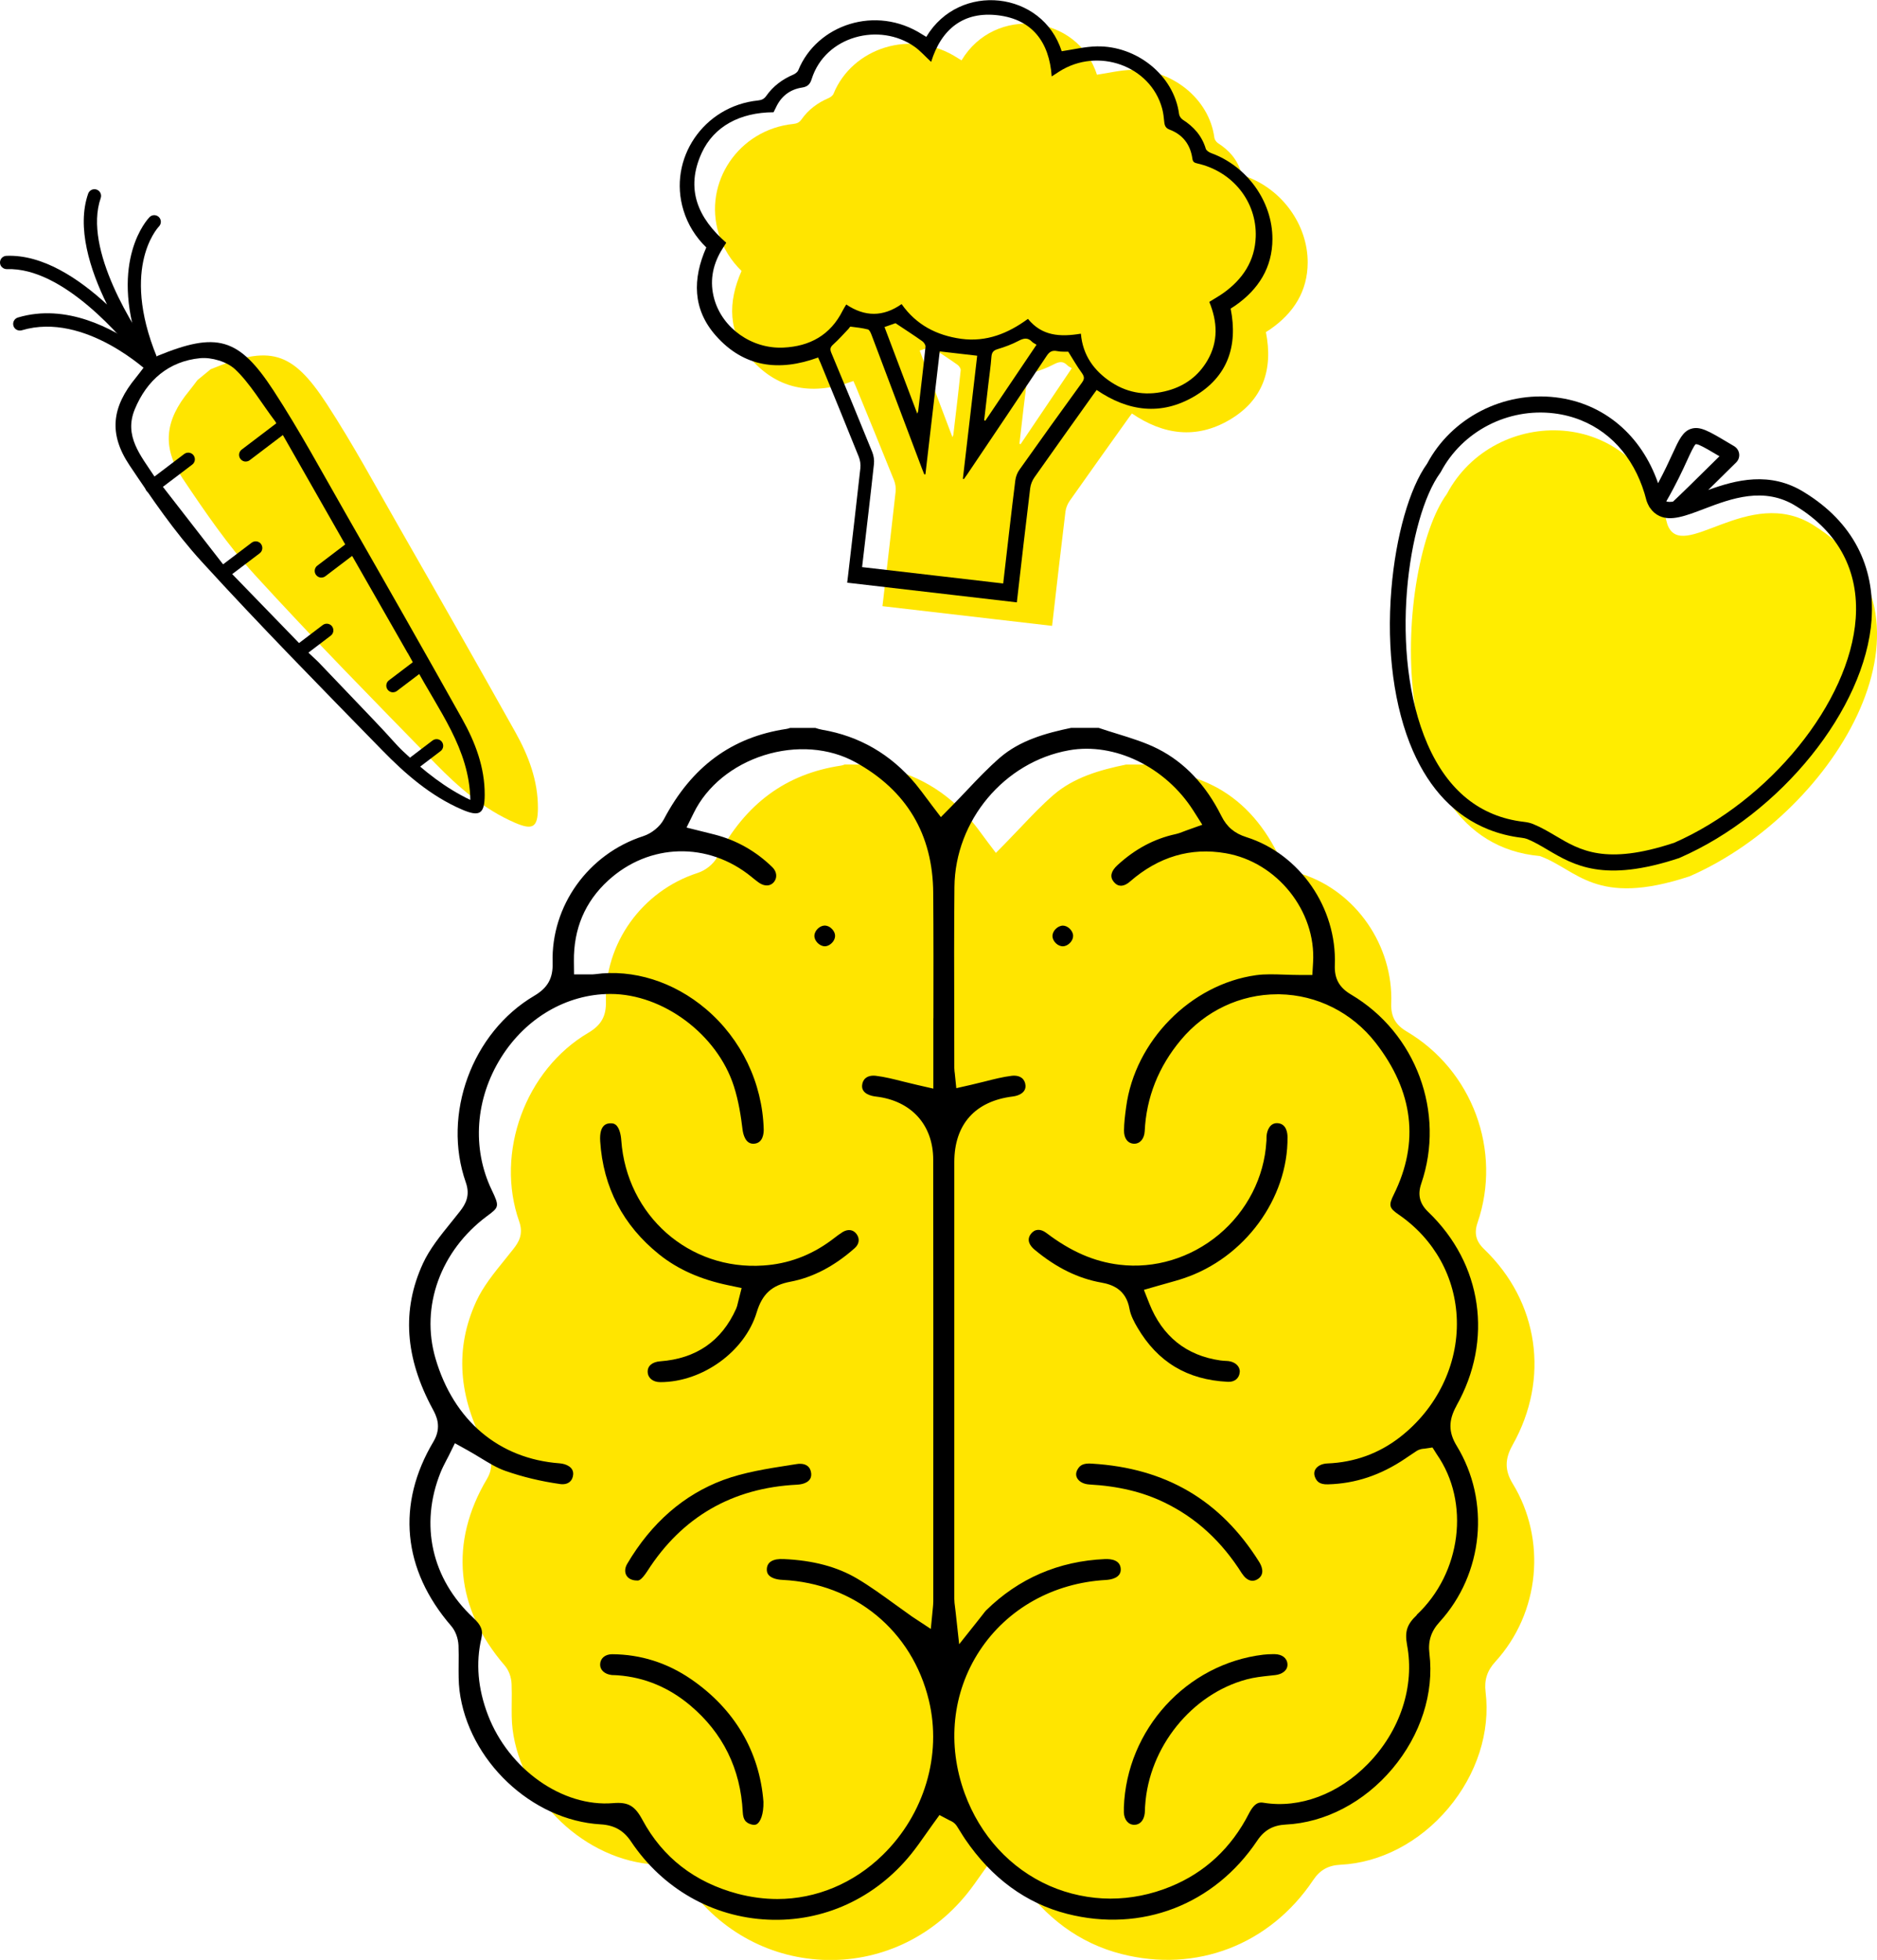 <?xml version="1.0" encoding="UTF-8"?>
<svg xmlns="http://www.w3.org/2000/svg" id="Ebene_2" viewBox="0 0 282.15 294.55">
  <defs>
    <style>
      .cls-1 {
        fill: #ffed00;
      }

      .cls-2 {
        fill: #ffe500;
      }
    </style>
  </defs>
  <g id="Fachkompetenz">
    <path class="cls-2" d="M227.37,217.17c5.63-10,3.94-21.55-4.29-29.45-1.22-1.17-1.52-2.39-.97-3.98,3.7-10.8-.77-22.87-10.64-28.71-1.71-1.01-2.41-2.27-2.34-4.22.33-8.7-5.33-16.89-13.48-19.47-1.71-.54-2.83-1.48-3.6-3.05-2.35-4.71-5.59-8.14-9.63-10.19-1.92-.98-4.02-1.63-6.24-2.31-.92-.29-1.84-.57-2.75-.88h-4.18c-3.86.79-7.83,1.91-10.9,4.57-1.72,1.49-3.29,3.14-4.95,4.89-.75.79-1.51,1.58-2.28,2.37l-1.42,1.44-1.22-1.61c-.21-.27-.43-.57-.66-.89-.52-.71-1.11-1.51-1.73-2.25-3.77-4.51-8.55-7.29-14.22-8.25-.38-.06-.7-.18-.97-.27h-.04s-3.9-.01-3.9-.01c-.15.07-.33.12-.53.16-8.3,1.24-14.39,5.73-18.6,13.72-.55,1.05-1.74,2.02-2.95,2.41-8.38,2.7-14.06,10.63-13.8,19.28.07,2.23-.7,3.6-2.65,4.75-9.46,5.57-14.02,18.02-10.39,28.34.68,1.93-.08,3.14-.85,4.12-.42.53-.84,1.06-1.27,1.59-1.7,2.1-3.31,4.09-4.33,6.31-3.23,7.05-2.75,14.28,1.48,22.1.51.94,1.37,2.52.11,4.62-5.66,9.5-4.71,19.44,2.68,28,.61.7,1,1.74,1.04,2.78.04.95.03,1.89.02,2.8-.01,1.4-.03,2.72.13,4,1.33,10.62,10.96,19.74,21.46,20.34,1.95.11,3.29.87,4.36,2.46,4.8,7.16,12.37,11.48,20.77,11.86,8.4.38,16.31-3.24,21.71-9.92.77-.95,1.47-1.96,2.22-3.02.35-.5.69-.99,1.05-1.48l.89-1.23,1.34.71c.2.08.66.28.99.78.19.29.37.59.55.88.22.36.44.71.67,1.06,4.04,5.93,9.25,9.74,15.5,11.34,11.27,2.88,22.32-1.38,28.84-11.11,1-1.5,2.26-2.21,4.09-2.3,6.01-.29,11.91-3.38,16.2-8.47,4.31-5.11,6.36-11.49,5.62-17.49-.22-1.8.23-3.21,1.47-4.56,6.68-7.33,7.75-18.34,2.6-26.77-1.19-1.95-1.2-3.68-.02-5.77Z"></path>
    <path class="cls-2" d="M170.17,62.11c-.17.23-.36.49-.55.75-2.95,4.14-5.91,8.27-8.83,12.42-.32.46-.56,1.05-.63,1.61-.66,5.37-1.27,10.75-1.89,16.13-.04.32-.07.64-.12,1.04-8.5-.99-16.96-1.97-25.5-2.96l.13-1.08c.62-5.38,1.26-10.75,1.85-16.13.06-.56-.03-1.19-.24-1.71-1.89-4.71-3.82-9.41-5.75-14.11-.11-.27-.24-.54-.36-.81-5.85,2.14-11.17,1.49-15.39-3.3-3.48-3.95-3.51-8.5-1.42-13.24-1.58-1.54-2.77-3.41-3.43-5.58-2.37-7.72,3.02-15.67,11.2-16.51.54-.06.91-.21,1.24-.68,1.03-1.47,2.43-2.51,4.08-3.21.29-.13.63-.38.74-.66,2.78-6.83,11.66-9.88,18.64-5.37.2.13.4.24.6.36,4.98-8.33,17.48-6.91,20.35,2.16,1.78-.26,3.53-.7,5.28-.73,5.92-.12,11.6,4.29,12.37,10.19.04.3.29.65.54.82,1.66,1.06,2.89,2.43,3.47,4.37.08.28.5.54.81.66,5.35,1.94,9.22,7.22,9.21,12.91-.01,4.3-2.1,7.58-5.59,10.01-.22.15-.45.29-.69.45,1.12,5.64-.45,10.26-5.5,13.21-4.97,2.9-9.9,2.25-14.64-.98ZM161.1,55.33c-.27-.17-.5-.26-.66-.43-.65-.68-1.26-.55-2.04-.14-.99.52-2.06.92-3.14,1.24-.65.2-.88.5-.93,1.16-.1,1.36-.3,2.72-.46,4.08-.21,1.82-.42,3.63-.63,5.45.06.02.11.04.17.07,2.56-3.8,5.12-7.59,7.7-11.42ZM139.91,52.11c-.41.14-1,.35-1.66.58,1.63,4.31,3.25,8.59,4.92,13.01.09-.24.14-.31.14-.39.38-3.22.77-6.44,1.1-9.66.03-.27-.25-.68-.51-.85-1.25-.89-2.55-1.72-4-2.69Z"></path>
    <path class="cls-2" d="M29.71,57.1l1.96-1.61c8.89-3.65,12.22-2.81,17.46,5.23,3.92,6.01,7.33,12.34,10.9,18.57,5.85,10.22,11.68,20.45,17.43,30.73,1.98,3.53,3.42,7.3,3.4,11.44-.01,2.87-.76,3.35-3.43,2.2-4.7-2.03-8.51-5.35-12.02-8.95-9.13-9.35-18.3-18.67-27.11-28.32-4.04-4.43-7.48-9.46-10.83-14.46-3.18-4.76-2.67-8.78.98-13.2.4-.49.78-1.01,1.26-1.64Z"></path>
    <path d="M164.87,58.58c-.17.23-.36.49-.55.75-2.95,4.14-5.91,8.27-8.83,12.42-.32.46-.56,1.05-.63,1.61-.66,5.37-1.27,10.75-1.89,16.13-.04.32-.07.64-.12,1.04-8.5-.99-16.96-1.97-25.5-2.96l.13-1.08c.62-5.38,1.26-10.75,1.85-16.13.06-.56-.03-1.19-.24-1.71-1.89-4.71-3.82-9.41-5.75-14.11-.11-.27-.24-.54-.36-.81-5.85,2.14-11.17,1.49-15.39-3.3-3.48-3.95-3.51-8.5-1.42-13.24-1.58-1.54-2.77-3.41-3.43-5.58-2.37-7.72,3.02-15.67,11.2-16.51.54-.06.91-.21,1.24-.68,1.03-1.47,2.43-2.51,4.08-3.21.29-.13.63-.38.74-.66,2.78-6.83,11.66-9.88,18.64-5.37.2.13.4.24.6.36,4.98-8.33,17.48-6.91,20.35,2.16,1.78-.26,3.53-.7,5.28-.73,5.92-.12,11.6,4.29,12.37,10.19.04.3.29.65.54.82,1.66,1.06,2.89,2.43,3.47,4.37.08.28.5.54.81.66,5.35,1.94,9.22,7.22,9.21,12.91-.01,4.3-2.1,7.58-5.59,10.01-.22.15-.45.29-.69.45,1.12,5.64-.45,10.26-5.5,13.21-4.97,2.9-9.9,2.25-14.64-.98ZM162.48,50.16c.28,3.24,1.98,5.59,4.59,7.3,2.64,1.72,5.53,2.07,8.55,1.22,2.53-.71,4.53-2.2,5.87-4.49,1.68-2.87,1.52-5.84.29-8.82.76-.48,1.49-.88,2.16-1.36,2.88-2.07,4.7-4.81,4.82-8.42.18-5.3-3.49-9.85-8.8-11.03-.45-.1-.65-.24-.72-.71-.3-2.12-1.43-3.62-3.45-4.38-.52-.2-.71-.54-.77-1.06-.07-.71-.14-1.42-.33-2.11-1.75-6.43-9.67-9.26-15.48-5.54-.34.22-.68.44-1.12.73-.36-5.21-2.96-8.57-8.05-9.19-5.16-.63-8.53,2.02-10.07,7-.87-.8-1.6-1.64-2.48-2.27-5.23-3.71-13.43-1.67-15.48,4.85-.24.77-.6,1.15-1.45,1.28-1.82.28-3.15,1.31-3.93,3.01-.11.24-.24.47-.35.7-5.05.02-8.96,2.13-10.79,6.09-2.52,5.46-.55,9.84,3.68,13.52-.29.46-.55.85-.79,1.26-1.31,2.26-1.72,4.66-1.01,7.2,1.23,4.39,5.63,7.51,10.36,7.3,4.01-.18,7.11-1.89,8.95-5.58.14-.28.32-.55.53-.9,2.8,1.88,5.55,1.88,8.32-.06,2.19,3.12,5.27,4.71,8.96,5.22,3.78.51,7.05-.81,10.03-3,2.11,2.59,4.84,2.74,7.94,2.23ZM139.11,71.27c-.06.01-.11.02-.17.03-.12-.29-.24-.58-.35-.88-2.52-6.7-5.05-13.39-7.58-20.09-.12-.31-.31-.76-.55-.82-.85-.22-1.73-.31-2.61-.42-.08-.01-.19.21-.29.32-.76.79-1.48,1.62-2.3,2.35-.46.41-.53.71-.29,1.28,2.08,4.96,4.13,9.93,6.15,14.91.22.55.32,1.21.25,1.8-.52,4.82-1.1,9.63-1.66,14.45l-.12,1.03c7.14.83,14.14,1.64,21.21,2.46.05-.4.08-.72.12-1.04.56-4.81,1.1-9.63,1.7-14.44.07-.56.29-1.16.62-1.61,3.11-4.39,6.24-8.75,9.4-13.1.41-.56.37-.9-.02-1.45-.73-1-1.34-2.08-2.04-3.19-.47-.02-1.08.03-1.65-.09-.75-.15-1.17.07-1.59.71-3.96,5.96-7.96,11.89-11.96,17.83-.16.23-.33.46-.49.69-.05-.02-.1-.03-.15-.05.72-6.18,1.43-12.35,2.15-18.49l-5.63-.65c-.72,6.19-1.43,12.33-2.15,18.47ZM155.8,51.8c-.27-.17-.5-.26-.66-.43-.65-.68-1.26-.55-2.04-.14-.99.52-2.06.92-3.14,1.24-.65.2-.88.5-.93,1.16-.1,1.36-.3,2.72-.46,4.08-.21,1.82-.42,3.63-.63,5.45.06.02.11.04.17.07,2.56-3.8,5.12-7.59,7.7-11.42ZM134.62,48.57c-.41.14-1,.35-1.66.58,1.63,4.31,3.25,8.59,4.92,13.01.09-.24.14-.31.14-.39.38-3.22.77-6.44,1.1-9.66.03-.27-.25-.68-.51-.85-1.25-.89-2.55-1.72-4-2.69Z"></path>
    <g>
      <path d="M21.71,55.1l1.96-1.61c8.89-3.65,12.22-2.81,17.46,5.23,3.92,6.01,7.33,12.34,10.9,18.57,5.85,10.22,11.68,20.45,17.43,30.73,1.98,3.53,3.42,7.3,3.4,11.44-.01,2.87-.76,3.35-3.43,2.2-4.7-2.03-8.51-5.35-12.02-8.95-9.13-9.35-18.3-18.67-27.11-28.32-4.04-4.43-7.48-9.46-10.83-14.46-3.18-4.76-2.67-8.78.98-13.2.4-.49.78-1.01,1.26-1.64ZM61.29,98.17c-2.8-4.9-5.48-9.58-8.27-14.47l-1.18-1.97c-3.18-5.56-6.73-11.81-9.97-17.49l-.49-.9c-2.01-2.65-3.83-5.77-6.03-7.83-1.24-1.16-3.54-1.84-5.26-1.68-4.73.46-8.03,3.32-9.83,7.68-1.66,4.03.87,6.92,3.01,10.18l.84.99,9.81,12.63,1.07,1.06c3.82,3.93,7.44,7.67,11.2,11.55l1.66,1.57c2.9,3.04,5.62,5.89,8.34,8.73,2.68,2.8,3.19,3.55,4.44,4.73,3.22,3.03,6.35,5.5,10.07,7.27-.13-7.72-4.82-13.48-8.28-20.03l-1.12-2.03Z"></path>
      <path d="M23.28,56.43c-.3,0-.59-.13-.79-.38-.08-.11-.47-.6-1.04-1.4-2.97-3.85-11.98-14.51-20.41-14.2-.55.01-1.02-.41-1.04-.96s.41-1.02.96-1.04c5.45-.23,10.89,3.41,15.13,7.32-2.59-5.26-4.59-11.61-2.84-16.66.18-.52.75-.8,1.27-.62.52.18.8.75.62,1.27-2.68,7.73,5.06,19.66,7.91,23.68.6.79.97,1.31,1.05,1.42.31.44.21,1.05-.23,1.38-.18.13-.39.2-.59.2Z"></path>
      <path d="M23.28,56.43c-.25,0-.5-.1-.7-.28-.1-.09-9.78-9.37-19.31-6.51-.53.15-1.09-.14-1.25-.67-.16-.53.14-1.09.67-1.25,7.28-2.18,14.34,1.69,18.22,4.49-4.51-13.12,1.29-19.29,1.56-19.57.39-.4,1.02-.4,1.41-.02.39.38.4,1.01.02,1.41-.26.27-6.15,6.71.27,20.99.2.44.05.95-.34,1.23-.17.12-.37.18-.57.18Z"></path>
      <path d="M22.83,74.18c-.3,0-.6-.14-.8-.4-.33-.44-.25-1.07.19-1.4l5.47-4.15c.44-.33,1.07-.25,1.4.19.33.44.25,1.07-.19,1.4l-5.47,4.15c-.18.14-.39.2-.6.2Z"></path>
      <path d="M36.94,69.37c-.3,0-.6-.14-.8-.4-.33-.44-.25-1.07.19-1.4l5.9-4.48c.44-.33,1.07-.25,1.4.19.33.44.25,1.07-.19,1.4l-5.9,4.48c-.18.14-.39.2-.6.2Z"></path>
      <path d="M33.95,86.76c-.3,0-.6-.14-.8-.4-.33-.44-.25-1.07.19-1.4l4.49-3.4c.44-.33,1.07-.25,1.4.19.33.44.25,1.07-.19,1.4l-4.49,3.4c-.18.14-.39.2-.6.2Z"></path>
      <path d="M48.31,86.81c-.3,0-.6-.14-.8-.4-.33-.44-.25-1.07.19-1.4l5.08-3.86c.44-.33,1.07-.25,1.4.19.33.44.25,1.07-.19,1.4l-5.08,3.86c-.18.14-.39.2-.6.2Z"></path>
      <path d="M59.07,104.05c-.3,0-.6-.14-.8-.4-.33-.44-.25-1.07.19-1.4l3.97-3.01c.44-.33,1.07-.25,1.4.19.33.44.25,1.07-.19,1.4l-3.97,3.01c-.18.14-.39.2-.6.2Z"></path>
      <path d="M45.12,98.78c-.3,0-.6-.14-.8-.4-.33-.44-.25-1.07.19-1.4l4-3.04c.44-.33,1.07-.25,1.4.19.33.44.25,1.07-.19,1.4l-4,3.04c-.18.14-.39.2-.6.2Z"></path>
      <path d="M61.67,116.1c-.3,0-.6-.14-.8-.4-.33-.44-.25-1.07.19-1.4l3.96-3.01c.44-.33,1.07-.25,1.4.19.33.44.25,1.07-.19,1.4l-3.96,3.01c-.18.14-.39.2-.6.2Z"></path>
    </g>
    <path id="customcolour1" class="cls-1" d="M272.6,78.93c21.14,13.01,3.74,43.01-18.62,52.77-14.2,4.7-16.9-1.04-22.52-3.05-24.34-2.16-21.62-43.94-13.97-54.41,7.09-13.4,28.61-13.47,33.15,4.57,2.19,5.97,12.22-6.03,21.97.12"></path>
    <path d="M281.33,93.1c.57-8.08-2.91-14.68-10.06-19.08-5.18-3.27-10.39-1.87-14.49-.38,1.08-1.06,2.45-2.41,4.2-4.14.34-.34.51-.81.45-1.29-.06-.48-.34-.9-.75-1.15l-.96-.57c-2.86-1.7-4.16-2.47-5.51-2.05-1.25.39-1.84,1.66-2.8,3.76-.51,1.12-1.19,2.59-2.17,4.42-2.51-7.24-8.18-12.04-15.37-12.9-7.9-.95-15.69,3.08-19.35,9.97-2.65,3.67-4.71,10.9-5.37,18.89-.75,9.14.4,17.75,3.23,24.25,2.55,5.83,6.35,9.8,11.31,11.8,1.59.64,3.29,1.07,5.07,1.28.32.04.59.1.82.19,1.05.43,2.02,1,3.05,1.61,3.97,2.34,8.46,5,19.77,1.25l.09-.04c15.23-6.64,27.9-22.38,28.85-35.82ZM250.47,75.36c1.52-2.65,2.45-4.66,3.13-6.15.47-1.03,1.06-2.31,1.31-2.46.09-.01.25.03.47.11.68.28,1.9,1,3.09,1.71-3.6,3.57-6.22,6.12-6.99,6.82-.44.06-.77.05-1.01-.04ZM251.57,126.69c-10.23,3.37-14.04,1.12-17.75-1.08-1.05-.62-2.13-1.26-3.35-1.76-.41-.17-.88-.28-1.43-.34-6.55-.77-11.41-4.69-14.45-11.65-5.95-13.64-2.95-34.15,1.91-40.8.03-.05.07-.1.09-.14,3.23-6.1,10.06-9.64,16.99-8.8,1.42.17,2.79.52,4.08,1.04,4.89,1.97,8.38,6.26,9.84,12.06l.04.13c.1.27.21.51.31.68.05.12.12.24.18.29.37.55.84.96,1.4,1.22,1.75.83,3.95,0,6.75-1.07,4.02-1.53,9.02-3.42,13.84-.38,6.34,3.9,9.43,9.73,8.93,16.85-.89,12.6-12.9,27.43-27.35,33.75Z"></path>
    <g>
      <path d="M218.93,211.27c5.57-9.89,3.9-21.33-4.25-29.14-1.28-1.23-1.61-2.57-1.04-4.24,3.66-10.68-.77-22.63-10.53-28.41-1.8-1.06-2.54-2.39-2.46-4.45.33-8.59-5.26-16.68-13.3-19.22-1.78-.56-2.94-1.54-3.75-3.17-2.32-4.66-5.53-8.05-9.52-10.08-1.9-.97-3.99-1.61-6.21-2.3-.91-.28-1.82-.56-2.72-.87h-4.14c-3.75.78-7.69,1.86-10.74,4.51-1.71,1.49-3.28,3.13-4.93,4.88-.75.79-1.51,1.59-2.29,2.38l-1.62,1.64-1.4-1.84c-.19-.26-.4-.54-.62-.83l-.05-.06c-.52-.7-1.11-1.5-1.72-2.24-3.73-4.47-8.46-7.21-14.07-8.16-.39-.07-.73-.18-1-.27h-3.81c-.18.07-.36.12-.55.15-8.22,1.23-14.25,5.67-18.42,13.58-.58,1.1-1.83,2.12-3.09,2.53-8.28,2.67-13.88,10.49-13.63,19.03.07,2.33-.73,3.77-2.77,4.97-9.36,5.52-13.87,17.83-10.28,28.04.69,1.96-.02,3.25-.89,4.36-.38.48-.76.95-1.14,1.43l-.13.16c-1.69,2.09-3.29,4.07-4.29,6.25-3.2,6.97-2.71,14.13,1.48,21.88.5.93,1.43,2.65.11,4.87-5.6,9.4-4.66,19.24,2.66,27.71.64.74,1.05,1.84,1.1,2.93.04.96.03,1.9.02,2.81-.01,1.4-.02,2.71.13,3.96,1.31,10.5,10.84,19.53,21.23,20.12,2.03.12,3.44.91,4.55,2.57,4.75,7.09,12.25,11.37,20.58,11.75,8.33.39,16.15-3.21,21.51-9.83.77-.95,1.47-1.95,2.21-3,.35-.5.7-.99,1.05-1.48l1.02-1.41,1.54.81c.18.07.71.29,1.08.86.19.29.38.59.56.89.24.38.44.72.67,1.05,4,5.88,9.17,9.66,15.35,11.24,11.17,2.85,22.11-1.37,28.57-11.01,1.05-1.57,2.37-2.31,4.28-2.41,5.94-.29,11.78-3.35,16.03-8.39,4.26-5.06,6.29-11.36,5.57-17.3-.23-1.88.24-3.35,1.53-4.76,6.61-7.25,7.66-18.13,2.57-26.47-1.25-2.04-1.25-3.84-.03-6.02ZM140.3,153.03v.02c0,2.69,0,5.38,0,8.05v2.51l-2.44-.56c-.69-.16-1.36-.33-2.03-.49l-.08-.02c-1.42-.36-2.76-.7-4.09-.86-.64-.07-1.17.04-1.54.35-.31.25-.49.63-.53,1.09-.1,1.29,1.43,1.61,2.09,1.68,5.3.62,8.6,4.25,8.6,9.49.02,17.31.02,34.63.01,51.94v14.43c0,.29-.03.58-.04.75l-.33,3.4-2.81-1.85c-.87-.61-1.72-1.23-2.58-1.85-1.85-1.34-3.75-2.72-5.69-3.87-3.02-1.78-6.63-2.74-11.04-2.93-1.61-.08-2.47.44-2.53,1.48-.02.39.07.68.28.92.38.43,1.13.69,2.09.73,10.84.53,19.47,7.64,21.99,18.11,1.98,8.22-.68,17.12-6.94,23.23-4.37,4.27-10,6.62-15.83,6.62-1.98,0-3.99-.27-5.98-.79-6.45-1.72-11.26-5.45-14.3-11.09-1.16-2.16-2.16-2.72-4.42-2.53-7.59.63-15.68-5.07-18.81-13.24-1.52-3.96-1.85-7.83-.99-11.52.28-1.22-.02-1.98-1.24-3.12-6.23-5.81-8.06-13.97-4.89-21.83.26-.65.57-1.23.86-1.8.12-.23.24-.46.36-.69l.93-1.89,1.84,1.02c.69.38,1.37.8,1.97,1.16,1.3.79,2.52,1.54,3.76,1.97,2.56.9,5.33,1.57,8.22,1.98.59.09,1.1-.02,1.45-.31.32-.26.51-.66.54-1.14.07-1.1-1.06-1.58-2.04-1.66-9.13-.68-15.93-6.43-18.66-15.77-2.28-7.79.76-16.18,7.73-21.37,1.82-1.35,1.93-1.43.72-3.95-3-6.26-2.47-13.7,1.42-19.91,3.73-5.95,9.85-9.51,16.37-9.54h.07c7.9,0,16.04,6.08,18.54,13.85.73,2.26,1.08,4.64,1.3,6.46.1.83.45,2.2,1.62,2.2.02,0,.04,0,.06,0,1.46-.06,1.52-1.67,1.51-2.17-.2-6.98-3.37-13.57-8.69-18.08-4.85-4.11-10.92-6.02-16.67-5.23-.24.03-.48.04-.83.03h-2.32s-.02-1.98-.02-1.98c-.06-4.87,1.67-8.95,5.15-12.13,6.16-5.64,15.02-5.87,21.54-.55l.17.14c.31.25.64.52.97.75.83.56,1.67.54,2.21-.08.56-.64.48-1.58-.2-2.25-2.46-2.4-5.36-4.05-8.63-4.9-.37-.09-.73-.19-1.11-.28l-3.17-.79,1.1-2.23c1.97-4,5.82-7.14,10.57-8.64,4.78-1.5,9.77-1.12,13.7,1.04,7.71,4.24,11.65,10.84,11.71,19.64.05,6.33.04,12.68.03,18.83ZM212.97,242.73c-1.48,1.39-1.83,2.48-1.46,4.49,1.17,6.22-1.03,12.9-5.87,17.86-4.42,4.54-10.27,6.73-15.65,5.86-.55-.09-1.32-.21-2.26,1.63-2.64,5.16-6.61,8.85-11.77,10.96-2.93,1.2-5.98,1.81-9.04,1.81s-6.26-.65-9.17-1.93c-5.88-2.6-10.4-7.52-12.73-13.86-2.7-7.37-1.88-15.19,2.24-21.47,4.15-6.31,11.07-10.19,18.99-10.63.69-.04,2.29-.28,2.22-1.65-.07-1.38-1.5-1.52-2.35-1.49-6.97.3-13,2.9-17.91,7.73-.11.11-.27.32-.46.57l-.05.06c-.14.19-.3.4-.5.64l-3.02,3.8-.53-4.83c-.03-.29-.06-.53-.09-.74-.06-.47-.11-.83-.11-1.24,0-21.88-.01-43.77,0-65.65,0-5.66,3.12-9.16,8.78-9.86.98-.12,2-.62,1.92-1.67-.04-.46-.22-.84-.53-1.09-.37-.3-.9-.42-1.54-.35-1.32.16-2.65.5-4.07.86-.68.17-1.36.34-2.06.5l-2.2.5-.23-2.25c-.01-.08-.07-.43-.07-.79,0-2.63,0-5.26-.01-7.9-.02-6.31-.03-12.83.03-19.31.1-9.97,7.5-18.8,17.22-20.53,6.84-1.23,14.53,2.51,18.7,9.08l1.34,2.11-2.35.84c-.11.04-.22.08-.32.12l-.08.03c-.35.14-.78.31-1.27.42-3.21.7-6.07,2.22-8.73,4.66-.98.9-1.18,1.74-.58,2.49.29.37.62.57.98.6.47.04.98-.18,1.5-.64,4.28-3.72,9.11-5.15,14.36-4.24,7.71,1.32,13.61,8.68,13.14,16.42l-.11,1.88h-1.88c-.74,0-1.49-.03-2.23-.05-1.55-.05-2.99-.11-4.35.08-9.83,1.37-18.22,9.9-19.53,19.82-.17,1.26-.31,2.39-.32,3.5-.02,1.2.56,1.97,1.5,2.01.01,0,.02,0,.03,0,.89,0,1.52-.75,1.58-1.88.24-5.07,2.07-9.69,5.44-13.72,3.64-4.36,8.92-6.86,14.5-6.86h.32c5.65.1,10.91,2.75,14.44,7.27,5.7,7.32,6.62,14.99,2.75,22.81-.81,1.64-.72,2.03.7,3.01,5.39,3.69,8.58,9.47,8.77,15.86.2,6.72-3,13.3-8.55,17.61-3.16,2.45-6.83,3.79-10.9,3.95-.82.03-1.49.36-1.8.87-.23.38-.24.81-.03,1.28.23.5.59,1.03,1.91.99,4.13-.11,7.93-1.38,11.63-3.88l.26-.18c.47-.32.93-.63,1.41-.94.51-.33,1-.35,1.2-.36l1.21-.18.65,1.03c5.03,7.21,3.7,17.82-3.04,24.14Z"></path>
      <path d="M126.64,185.18c-.4.25-.8.55-1.23.88l-.52.39c-3.04,2.24-6.45,3.5-10.14,3.74-11.17.77-20.55-7.52-21.36-18.82-.07-.98-.31-1.75-.68-2.18-.16-.18-.39-.37-.87-.37-.05,0-.1,0-.15,0-.4.03-1.63.12-1.47,2.7.45,6.92,3.43,12.64,8.86,17,2.78,2.23,6.17,3.75,10.36,4.63l2.04.43-.51,2.02c-.03.11-.05.2-.07.28-.06.28-.12.53-.25.82-2.17,4.84-6,7.49-11.41,7.89-1.21.09-1.93.71-1.88,1.63.05.9.81,1.5,1.89,1.5,6.36,0,12.73-4.62,14.5-10.5.83-2.75,2.29-4.07,5.04-4.59,3.37-.63,6.63-2.33,9.69-5.05.69-.61.79-1.43.27-2.13-.51-.68-1.31-.77-2.13-.26Z"></path>
      <path d="M103.85,252.34c-3.57-2.44-7.54-3.7-11.82-3.73-1.07,0-1.79.61-1.82,1.52-.03.83.66,1.47,1.7,1.6.13.02.25.02.38.02h.07c.17,0,.35.01.52.03,4.01.3,7.66,1.82,10.87,4.52,4.91,4.13,7.57,9.53,7.9,16.04.06,1.19.48,1.57,1.13,1.8.67.24.96.03,1.05-.04.46-.33.97-1.4.93-3.31-.59-7.58-4.36-13.96-10.91-18.45Z"></path>
      <path d="M97.32,236.1c5.2-8.12,12.77-12.49,22.49-12.97.83-.04,1.49-.29,1.84-.69.22-.25.32-.58.29-.98-.04-.49-.23-.88-.55-1.13-.28-.23-.67-.34-1.12-.34-.16,0-.32.01-.49.04l-1.04.16c-3.4.53-6.9,1.08-10.01,2.23-5.96,2.22-10.82,6.46-14.44,12.59-.37.62-.41,1.26-.13,1.75.28.49.86.77,1.59.77h.1c.13,0,.52.03,1.47-1.43Z"></path>
      <path d="M123.93,142.21c.34.03.74-.14,1.06-.44.33-.3.52-.69.54-1.07.02-.35-.14-.74-.44-1.06-.3-.33-.69-.52-1.07-.54,0,0-.02,0-.03,0-.76,0-1.54.74-1.57,1.51-.04.75.73,1.56,1.51,1.6Z"></path>
      <path d="M190.39,170.73c0,.12-.01.24-.01.36v.1c0,.13,0,.26-.02.38-.31,5.34-2.91,10.44-7.14,13.97-4.23,3.53-9.68,5.18-14.96,4.53-3.8-.46-7.29-1.98-10.97-4.77-.87-.66-1.73-.62-2.31.12-.76.98-.11,1.86.57,2.42,3.24,2.69,6.52,4.3,10.02,4.92,1.57.28,3.71.99,4.22,3.97.17.96.72,1.99,1.18,2.77,3.04,5.19,7.48,7.87,13.58,8.17,1.04.07,1.75-.55,1.81-1.48.05-.81-.63-1.48-1.66-1.63-.12-.02-.24-.02-.36-.03h-.07c-.28-.02-.55-.03-.82-.07-5.13-.73-8.72-3.62-10.69-8.56l-.81-2.05,2.12-.61c.48-.14.94-.27,1.38-.39.88-.25,1.71-.47,2.49-.74,9.13-3.05,15.69-11.98,15.6-21.22,0-.6-.16-2.02-1.51-2.09-1.08-.06-1.56,1-1.64,1.92Z"></path>
      <path d="M191.59,248.6c-.09,0-.17,0-.26,0-.49,0-.98.03-1.43.08-11.54,1.38-20.55,11.25-20.96,22.96v.25c0,.2,0,.35,0,.51.05,1.1.67,1.84,1.56,1.85.86,0,1.46-.67,1.58-1.75.02-.17.02-.34.03-.51,0-.25.01-.45.03-.65.57-8.77,6.99-16.74,15.27-18.95,1.16-.31,2.3-.43,3.41-.55.31-.03.61-.06.91-.1.94-.11,1.86-.67,1.8-1.64-.05-.9-.81-1.49-1.93-1.5h0Z"></path>
      <path d="M186.75,236.54c.34.54.78.89,1.24,1,.36.08.73,0,1.06-.21,1.2-.76.56-2.06.23-2.59-5.81-9.27-14.03-14.1-25.12-14.77-.17-.01-.3-.02-.42-.02-1.14,0-1.49.44-1.74.85-.28.47-.31.92-.09,1.33.3.56.99.92,1.84.97,4.33.24,8.02,1.12,11.27,2.7,4.78,2.31,8.61,5.82,11.71,10.74Z"></path>
      <path d="M159.79,142.21h0c.37,0,.76-.2,1.06-.51.3-.31.47-.7.46-1.06,0-.38-.2-.77-.51-1.07-.3-.29-.68-.46-1.03-.46-.8.02-1.58.81-1.56,1.58,0,.38.2.76.51,1.07.3.29.7.46,1.06.46Z"></path>
    </g>
  </g>
</svg>
